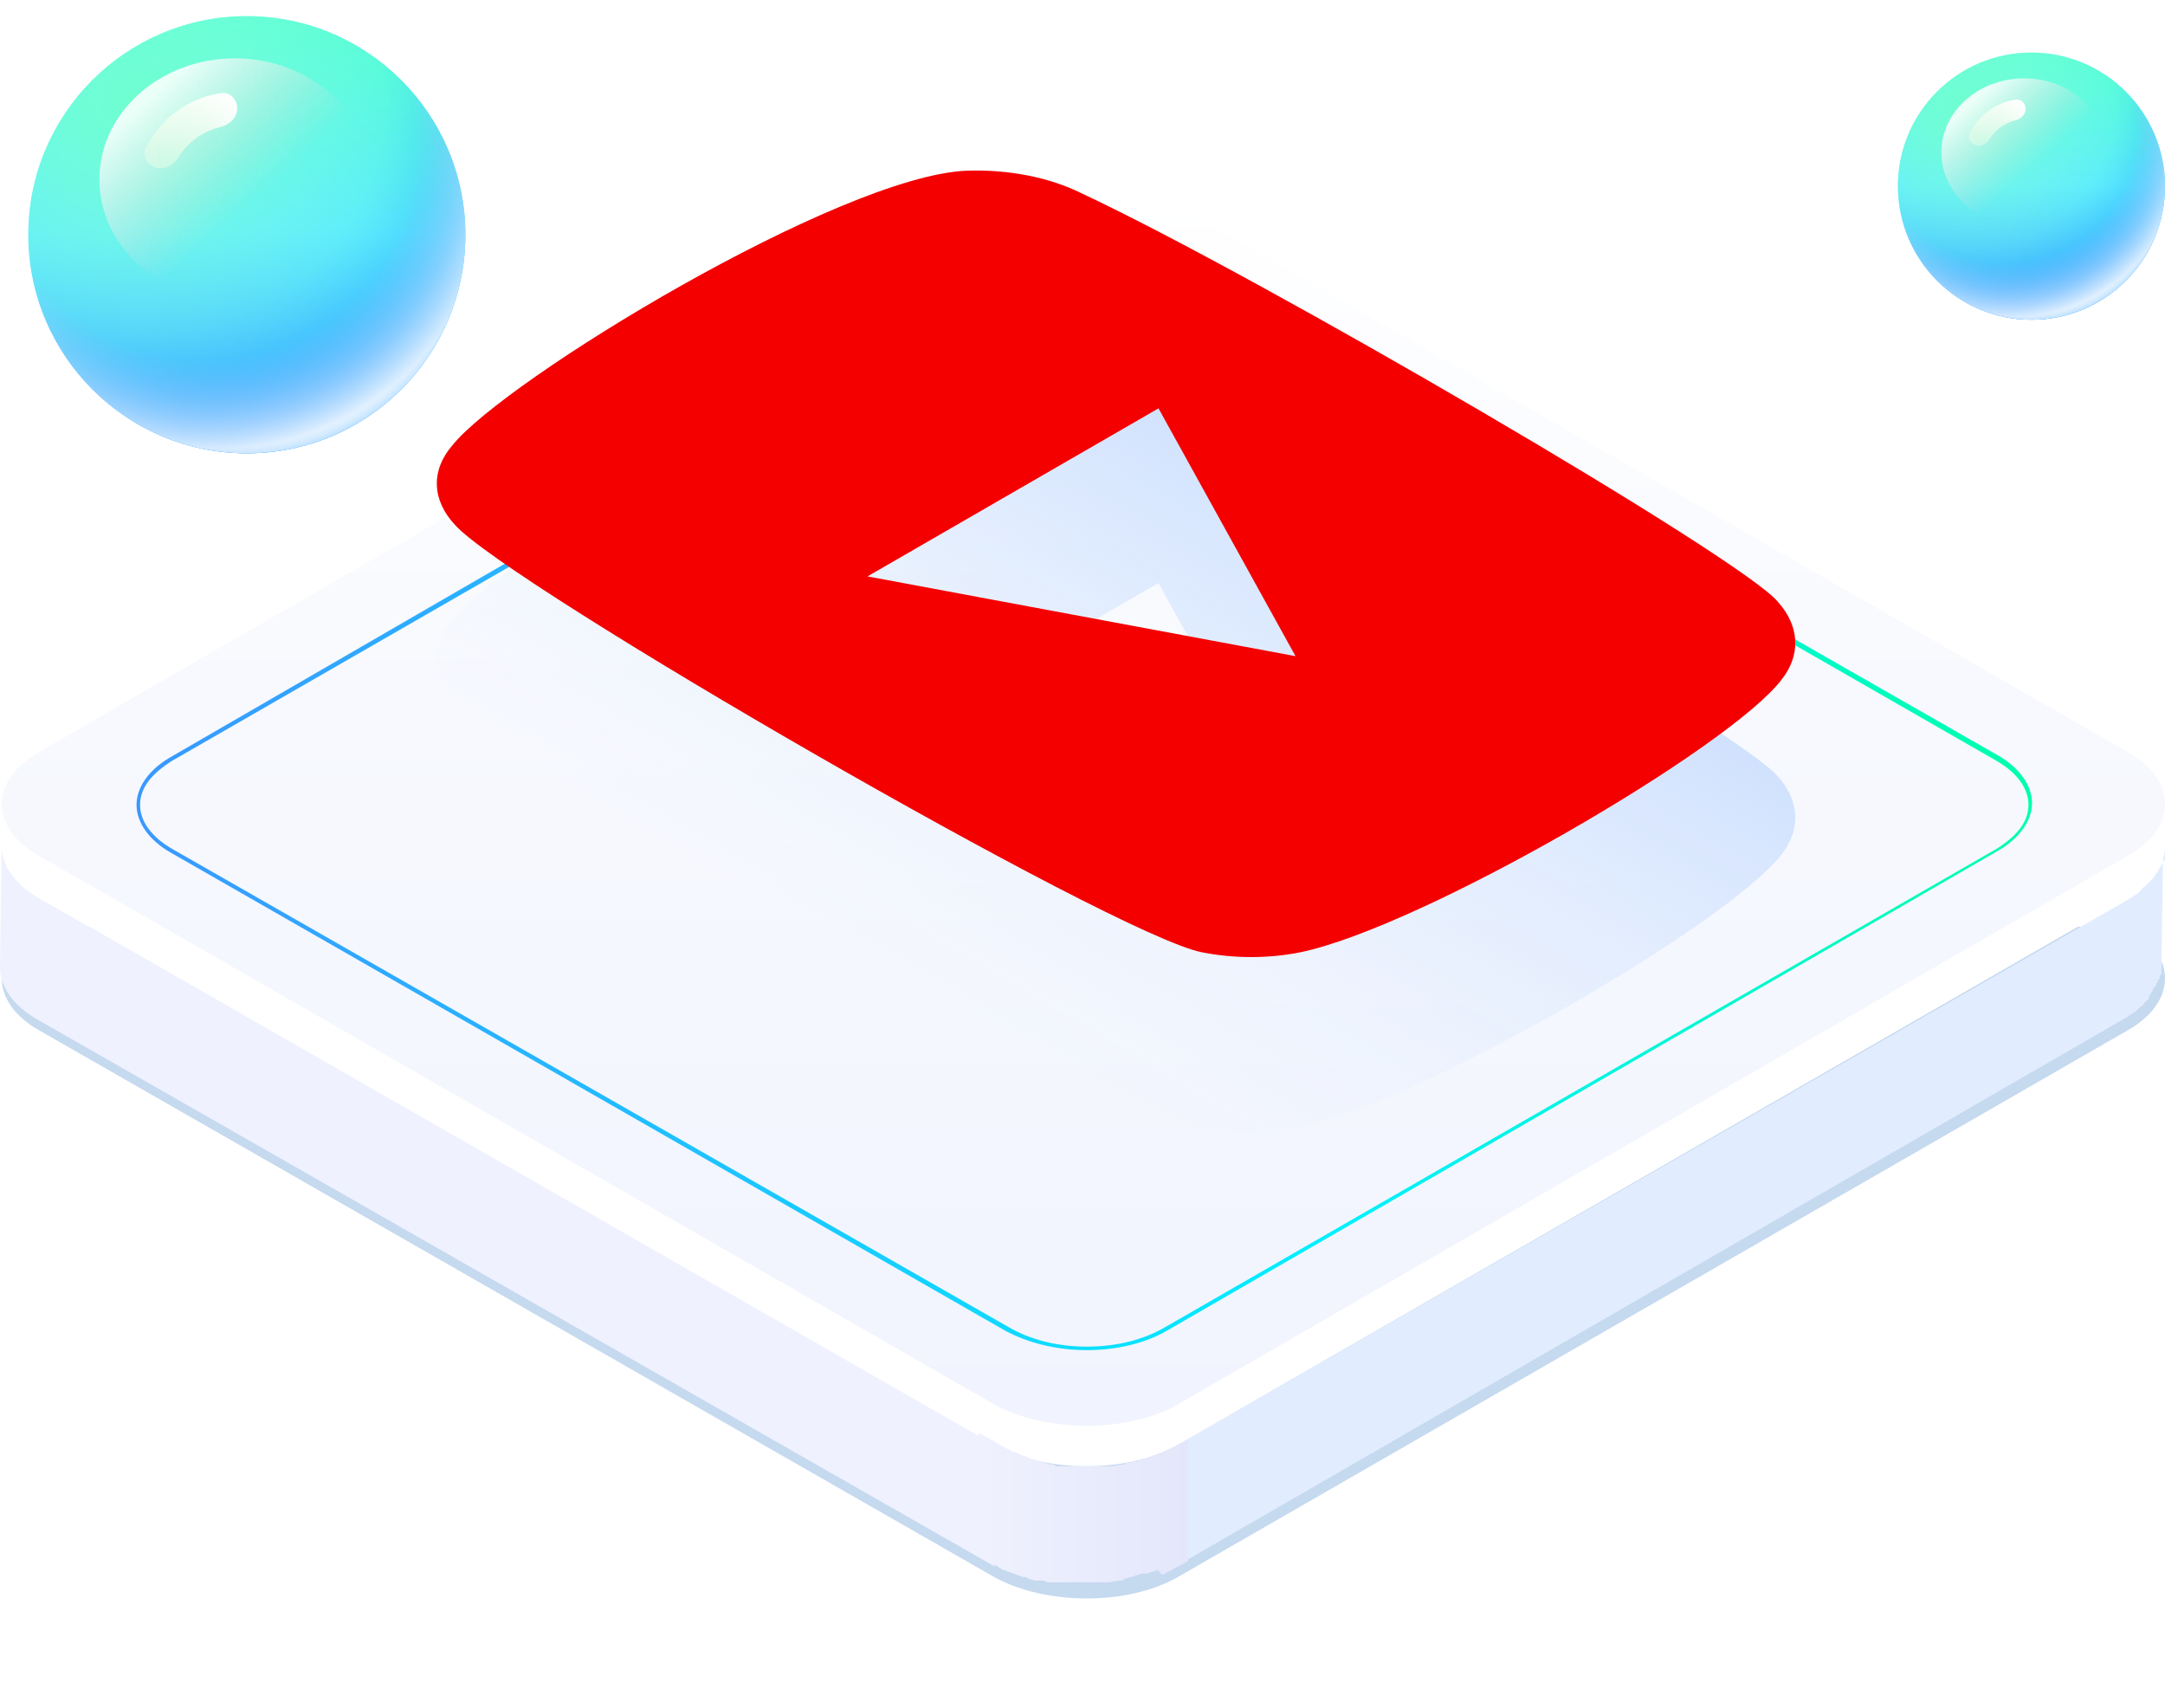 <svg width="535" height="422" viewBox="0 0 535 422" fill="none" xmlns="http://www.w3.org/2000/svg">
<g clip-path="url(#clip0_862_32675)">
<g filter="url(#filter0_f_862_32675)">
<path d="M9.639 254.554C-2.63 247.6 -2.63 235.866 9.639 228.912L244.496 230.215C256.764 223.262 276.92 223.262 289.627 230.215L525.798 228.912C538.066 235.866 538.066 247.6 525.798 254.554L290.941 389.723C278.673 396.677 258.517 396.677 245.81 389.723L9.639 254.554Z" fill="#C5D9EF"/>
</g>
<path d="M535 210.157C535 210.592 535 211.027 535 211.027C535 211.461 535 211.461 535 211.896C535 212.331 535 212.765 534.562 212.765C534.562 213.2 534.562 213.2 534.124 213.634C534.124 214.069 533.686 214.069 533.686 214.504C533.248 214.938 533.248 215.373 532.809 215.808C532.371 216.242 532.371 216.677 531.933 217.111C531.933 217.111 531.933 217.111 531.495 217.546C531.057 217.981 530.619 218.415 530.18 218.85C529.742 219.285 529.304 219.285 529.304 219.719C528.866 220.154 528.866 220.154 528.428 220.588C527.99 221.023 527.551 221.023 527.113 221.458C526.675 221.892 526.237 221.892 525.799 222.327L290.942 357.061L290.504 387.05L525.361 251.447C525.361 251.447 525.799 251.447 525.799 251.012C526.237 251.012 526.237 250.578 526.675 250.578C527.113 250.143 527.551 250.143 527.99 249.708C528.428 249.274 528.428 249.274 528.866 248.839C529.304 248.404 529.742 248.404 529.742 247.97C530.18 247.535 530.619 247.101 531.057 246.666C531.057 246.666 531.057 246.666 531.057 246.231C531.057 245.797 531.495 245.797 531.495 245.362L531.933 244.927C531.933 244.927 531.933 244.927 531.933 244.493C532.371 244.058 532.371 243.624 532.809 243.624C532.809 243.624 532.809 243.624 532.809 243.189C532.809 242.754 533.248 242.754 533.248 242.32C533.248 242.32 533.248 241.885 533.686 241.885C533.686 241.885 533.686 241.885 533.686 241.45C533.686 241.016 533.686 241.016 534.124 240.581V240.147C534.124 239.712 534.124 239.277 534.124 239.277C534.124 238.843 534.124 238.843 534.124 238.408C534.124 238.408 534.124 238.408 534.124 237.973L534.562 207.984C535 209.288 535 209.723 535 210.157Z" fill="#E1EDFF"/>
<path d="M9.64 221.894C3.505 218.417 0.438 213.636 0.438 208.855L0 238.845C0 243.625 3.067 248.406 9.201 251.883L245.811 387.052L246.249 357.063L9.64 221.894Z" fill="#EFF1FE"/>
<path d="M525.798 196.248C538.066 203.202 538.066 214.937 525.798 221.891L290.941 357.059C278.673 364.013 258.517 364.013 245.81 357.059L9.639 221.891C-2.63 214.937 -2.63 203.202 9.639 196.248L244.496 60.645C256.764 53.691 276.92 53.691 289.627 60.645L525.798 196.248Z" fill="white"/>
<path d="M9.639 211.461C-2.63 204.507 -2.63 192.772 9.639 185.818L244.496 50.215C256.764 43.261 276.92 43.261 289.627 50.215L525.798 185.818C538.066 192.772 538.066 204.507 525.798 211.461L290.941 347.064C278.673 354.018 258.517 354.018 245.81 347.064L9.639 211.461Z" fill="url(#paint0_linear_862_32675)"/>
<path d="M268.595 333.589C261.146 333.589 254.136 331.851 248.439 328.809L42.063 210.591C36.805 207.548 33.738 203.202 33.738 198.856C33.738 194.51 36.805 190.163 42.063 187.121L247.125 68.468C252.383 65.426 259.394 63.688 266.842 63.688C274.291 63.688 281.302 65.426 286.998 68.468L493.812 186.686C499.07 189.729 502.137 194.075 502.137 198.421C502.137 202.767 499.07 207.114 493.812 210.156L288.312 328.809C283.054 331.851 276.044 333.589 268.595 333.589ZM267.28 64.991C259.832 64.991 253.259 66.73 248.001 69.772L42.502 187.99C37.682 191.033 34.615 194.51 34.615 198.856C34.615 202.767 37.244 206.679 42.502 209.721L249.316 327.939C254.574 330.982 261.146 332.72 268.595 332.72C276.044 332.72 282.616 330.982 287.874 327.939L493.374 209.721C498.194 206.679 501.261 203.202 501.261 198.856C501.261 194.944 498.632 191.033 493.374 187.99L286.56 69.338C281.302 66.295 274.291 64.991 267.28 64.991Z" fill="url(#paint1_linear_862_32675)"/>
<path d="M287.875 388.786C288.751 388.351 292.694 386.178 293.571 385.743V355.754C292.694 356.189 289.189 357.927 288.313 358.362C287.875 358.362 287.875 358.796 287.436 358.796C286.56 359.231 285.684 359.666 284.807 359.666C284.369 359.666 284.369 360.1 283.931 360.1C283.493 360.1 283.055 360.535 282.178 360.535C281.74 360.535 281.302 360.97 280.864 360.97C280.426 360.97 279.549 361.404 279.111 361.404C278.673 361.404 278.235 361.404 277.797 361.839C276.482 361.839 275.606 362.274 274.291 362.274C273.853 362.274 273.415 362.274 272.977 362.274C272.101 362.274 271.662 362.274 270.786 362.274C270.348 362.274 269.91 362.274 269.472 362.274C269.033 362.274 268.157 362.274 267.719 362.274C267.281 362.274 266.843 362.274 266.404 362.274C265.966 362.274 265.528 362.274 264.652 362.274C264.214 362.274 263.775 362.274 263.337 362.274C262.899 362.274 262.461 362.274 261.585 362.274C261.146 362.274 260.708 362.274 260.27 361.839C259.832 361.839 258.956 361.839 258.517 361.404C258.079 361.404 257.641 361.404 257.203 360.97C256.327 360.97 255.888 360.535 255.012 360.535C254.574 360.535 254.136 360.535 254.136 360.1C252.821 359.666 251.945 359.231 250.63 358.796C250.192 358.796 249.754 358.362 248.878 357.927C248.44 357.927 248.44 357.493 248.001 357.493C247.125 357.058 242.744 354.45 241.867 354.016V384.439C242.744 384.874 246.687 387.047 247.125 387.482C247.563 387.482 247.563 387.916 248.001 387.916C248.44 387.916 248.878 388.351 249.316 388.351C250.63 388.786 251.507 389.22 252.821 389.655C252.821 389.655 252.821 389.655 253.259 389.655C253.698 389.655 253.698 389.655 254.136 390.089C254.574 390.089 255.45 390.524 255.888 390.524H256.327C256.765 390.524 256.765 390.524 257.203 390.524C257.641 390.524 258.079 390.524 258.956 390.959C259.394 390.959 259.394 390.959 259.832 390.959C260.27 390.959 260.27 390.959 260.708 390.959C261.146 390.959 261.585 390.959 262.023 390.959C262.461 390.959 262.461 390.959 262.899 390.959C263.337 390.959 263.337 390.959 263.775 390.959C264.214 390.959 264.652 390.959 265.09 390.959C265.528 390.959 265.528 390.959 265.966 390.959C265.966 390.959 266.404 390.959 266.843 390.959C267.281 390.959 268.157 390.959 268.595 390.959C269.033 390.959 269.033 390.959 269.472 390.959H269.91C270.786 390.959 271.224 390.959 272.101 390.959C272.539 390.959 272.539 390.959 272.977 390.959C272.977 390.959 272.977 390.959 273.415 390.959C274.73 390.959 275.606 390.524 276.92 390.524C277.359 390.524 277.797 390.524 277.797 390.089C278.235 390.089 279.111 389.655 279.549 389.655C279.988 389.655 280.426 389.22 280.864 389.22C281.302 389.22 281.74 388.786 282.617 388.786H283.055H283.493C284.369 388.351 285.246 388.351 286.122 387.916C286.998 389.22 287.436 389.22 287.875 388.786Z" fill="url(#paint2_linear_862_32675)"/>
<path fill-rule="evenodd" clip-rule="evenodd" d="M112.442 172.859C109.61 169.833 108.07 166.469 107.952 163.05C107.834 159.632 109.141 156.261 111.764 153.22C124.598 137.086 207.498 86.64 238.855 85.336C249.165 84.975 259.368 86.979 267.249 90.913C310.414 111.062 430.458 181.006 439.349 191.865C442 194.833 443.463 198.098 443.627 201.416C443.791 204.734 442.653 208.02 440.298 211.025C427.475 227.96 351.158 272.345 321.254 278.464C313.421 280.029 304.864 280.019 296.959 278.436C275.246 274.172 125.549 187.585 112.442 172.859ZM214.37 185.575L320.139 205.282L286.283 144.057L214.37 185.575Z" fill="url(#paint3_linear_862_32675)"/>
<path fill-rule="evenodd" clip-rule="evenodd" d="M112.442 129.699C109.61 126.673 108.07 123.308 107.952 119.89C107.834 116.472 109.141 113.1 111.764 110.06C124.598 93.926 207.498 43.48 238.855 42.176C249.165 41.815 259.368 43.819 267.249 47.752C310.414 67.902 430.458 137.845 439.349 148.705C442 151.673 443.463 154.938 443.627 158.256C443.791 161.574 442.653 164.859 440.298 167.865C427.475 184.8 351.158 229.185 321.254 235.303C313.421 236.869 304.864 236.859 296.959 235.276C275.246 231.011 125.549 144.425 112.442 129.699ZM214.37 142.415L320.139 162.121L286.283 100.897L214.37 142.415Z" fill="#F40000"/>
<circle cx="61" cy="58" r="54" fill="url(#paint4_linear_862_32675)"/>
<circle cx="61" cy="58" r="54" fill="url(#paint5_radial_862_32675)"/>
<circle cx="61" cy="58" r="54" fill="url(#paint6_radial_862_32675)"/>
<circle cx="61" cy="58" r="54" fill="url(#paint7_radial_862_32675)"/>
<circle cx="61" cy="58" r="54" fill="url(#paint8_radial_862_32675)"/>
<g style="mix-blend-mode:lighten">
<ellipse cx="58.072" cy="44.342" rx="33.506" ry="29.928" fill="url(#paint9_linear_862_32675)"/>
</g>
<g style="mix-blend-mode:lighten">
<path d="M38.485 41.401C36.317 40.727 35.076 38.401 36.098 36.374C37.876 32.846 40.481 29.776 43.714 27.437C46.947 25.099 50.678 23.586 54.585 23.002C56.83 22.666 58.651 24.572 58.612 26.842C58.573 29.112 56.675 30.87 54.465 31.389C52.34 31.888 50.322 32.804 48.532 34.099C46.742 35.393 45.241 37.024 44.102 38.885C42.917 40.822 40.653 42.074 38.485 41.401Z" fill="url(#paint10_linear_862_32675)"/>
</g>
<circle cx="502" cy="46" r="33" fill="url(#paint11_linear_862_32675)"/>
<circle cx="502" cy="46" r="33" fill="url(#paint12_radial_862_32675)"/>
<circle cx="502" cy="46" r="33" fill="url(#paint13_radial_862_32675)"/>
<circle cx="502" cy="46" r="33" fill="url(#paint14_radial_862_32675)"/>
<circle cx="502" cy="46" r="33" fill="url(#paint15_radial_862_32675)"/>
<g style="mix-blend-mode:lighten">
<ellipse cx="500.212" cy="37.652" rx="20.476" ry="18.289" fill="url(#paint16_linear_862_32675)"/>
</g>
<g style="mix-blend-mode:lighten">
<path d="M488.24 35.855C486.915 35.444 486.157 34.022 486.781 32.783C487.868 30.628 489.46 28.751 491.435 27.322C493.411 25.893 495.691 24.969 498.079 24.611C499.451 24.406 500.564 25.571 500.54 26.958C500.516 28.346 499.356 29.42 498.005 29.737C496.707 30.042 495.474 30.602 494.38 31.393C493.286 32.184 492.368 33.18 491.673 34.318C490.949 35.501 489.565 36.267 488.24 35.855Z" fill="url(#paint17_linear_862_32675)"/>
</g>
</g>
<defs>
<filter id="filter0_f_862_32675" x="-10.562" y="214" width="556.562" height="191.938" filterUnits="userSpaceOnUse" color-interpolation-filters="sRGB">
<feFlood flood-opacity="0" result="BackgroundImageFix"/>
<feBlend mode="normal" in="SourceGraphic" in2="BackgroundImageFix" result="shape"/>
<feGaussianBlur stdDeviation="5.5" result="effect1_foregroundBlur_862_32675"/>
</filter>
<linearGradient id="paint0_linear_862_32675" x1="267.84" y1="352.232" x2="267.84" y2="44.998" gradientUnits="userSpaceOnUse">
<stop stop-color="#F1F4FE"/>
<stop offset="0.58" stop-color="#F7F9FE"/>
<stop offset="1" stop-color="white"/>
</linearGradient>
<linearGradient id="paint1_linear_862_32675" x1="33.384" y1="198.619" x2="502.289" y2="198.619" gradientUnits="userSpaceOnUse">
<stop stop-color="#3A98FF"/>
<stop offset="0.628" stop-color="#00F0FF"/>
<stop offset="1" stop-color="#00FFAC"/>
</linearGradient>
<linearGradient id="paint2_linear_862_32675" x1="242.582" y1="373.936" x2="293.464" y2="373.936" gradientUnits="userSpaceOnUse">
<stop stop-color="#EFF1FE"/>
<stop offset="1" stop-color="#E4E7FB"/>
</linearGradient>
<linearGradient id="paint3_linear_862_32675" x1="353.5" y1="137.524" x2="275.634" y2="272.391" gradientUnits="userSpaceOnUse">
<stop stop-color="#C3DAFD" stop-opacity="0.76"/>
<stop offset="1" stop-color="#E1EDFF" stop-opacity="0"/>
</linearGradient>
<linearGradient id="paint4_linear_862_32675" x1="61" y1="4" x2="61" y2="112" gradientUnits="userSpaceOnUse">
<stop stop-color="#40FFC6"/>
<stop offset="0.493" stop-color="#4AE6FF"/>
<stop offset="1" stop-color="#2595FF"/>
</linearGradient>
<radialGradient id="paint5_radial_862_32675" cx="0" cy="0" r="1" gradientUnits="userSpaceOnUse" gradientTransform="translate(38.821 25.214) rotate(62.622) scale(121.622)">
<stop offset="0.462" stop-color="#2AA8FF" stop-opacity="0"/>
<stop offset="0.895" stop-color="#2595FF"/>
</radialGradient>
<radialGradient id="paint6_radial_862_32675" cx="0" cy="0" r="1" gradientUnits="userSpaceOnUse" gradientTransform="translate(34.964 27.143) rotate(56.626) scale(145.492)">
<stop stop-color="#6EFFCE"/>
<stop offset="0.57" stop-color="#A5FFFD" stop-opacity="0"/>
</radialGradient>
<radialGradient id="paint7_radial_862_32675" cx="0" cy="0" r="1" gradientUnits="userSpaceOnUse" gradientTransform="translate(50.393 36.786) rotate(63.435) scale(77.565)">
<stop offset="0.672" stop-color="#9EC6FD" stop-opacity="0"/>
<stop offset="1" stop-color="white"/>
</radialGradient>
<radialGradient id="paint8_radial_862_32675" cx="0" cy="0" r="1" gradientUnits="userSpaceOnUse" gradientTransform="translate(55.162 46.324) rotate(62.038) scale(66.921)">
<stop offset="0.961" stop-color="#2AA8FF" stop-opacity="0"/>
<stop offset="1" stop-color="#058AFF" stop-opacity="0.26"/>
</radialGradient>
<linearGradient id="paint9_linear_862_32675" x1="38.926" y1="22.137" x2="63.084" y2="48.967" gradientUnits="userSpaceOnUse">
<stop stop-color="white" stop-opacity="0.86"/>
<stop offset="1" stop-color="#D9D9D9" stop-opacity="0"/>
</linearGradient>
<linearGradient id="paint10_linear_862_32675" x1="58.083" y1="25.165" x2="43.488" y2="41.949" gradientUnits="userSpaceOnUse">
<stop stop-color="white"/>
<stop offset="1" stop-color="#FFFFE9" stop-opacity="0.38"/>
</linearGradient>
<linearGradient id="paint11_linear_862_32675" x1="502" y1="13" x2="502" y2="79" gradientUnits="userSpaceOnUse">
<stop stop-color="#40FFC6"/>
<stop offset="0.493" stop-color="#4AE6FF"/>
<stop offset="1" stop-color="#2595FF"/>
</linearGradient>
<radialGradient id="paint12_radial_862_32675" cx="0" cy="0" r="1" gradientUnits="userSpaceOnUse" gradientTransform="translate(488.446 25.964) rotate(62.622) scale(74.325)">
<stop offset="0.462" stop-color="#2AA8FF" stop-opacity="0"/>
<stop offset="0.895" stop-color="#2595FF"/>
</radialGradient>
<radialGradient id="paint13_radial_862_32675" cx="0" cy="0" r="1" gradientUnits="userSpaceOnUse" gradientTransform="translate(486.089 27.143) rotate(56.626) scale(88.912)">
<stop stop-color="#6EFFCE"/>
<stop offset="0.57" stop-color="#A5FFFD" stop-opacity="0"/>
</radialGradient>
<radialGradient id="paint14_radial_862_32675" cx="0" cy="0" r="1" gradientUnits="userSpaceOnUse" gradientTransform="translate(495.518 33.036) rotate(63.435) scale(47.401)">
<stop offset="0.672" stop-color="#9EC6FD" stop-opacity="0"/>
<stop offset="1" stop-color="white"/>
</radialGradient>
<radialGradient id="paint15_radial_862_32675" cx="0" cy="0" r="1" gradientUnits="userSpaceOnUse" gradientTransform="translate(498.432 38.865) rotate(62.038) scale(40.896)">
<stop offset="0.961" stop-color="#2AA8FF" stop-opacity="0"/>
<stop offset="1" stop-color="#058AFF" stop-opacity="0.26"/>
</radialGradient>
<linearGradient id="paint16_linear_862_32675" x1="488.512" y1="24.083" x2="503.275" y2="40.479" gradientUnits="userSpaceOnUse">
<stop stop-color="white" stop-opacity="0.86"/>
<stop offset="1" stop-color="#D9D9D9" stop-opacity="0"/>
</linearGradient>
<linearGradient id="paint17_linear_862_32675" x1="500.216" y1="25.933" x2="491.298" y2="36.19" gradientUnits="userSpaceOnUse">
<stop stop-color="white"/>
<stop offset="1" stop-color="#FFFFE9" stop-opacity="0.38"/>
</linearGradient>
<clipPath id="clip0_862_32675">
<rect width="535" height="422" fill="white"/>
</clipPath>
</defs>
</svg>
